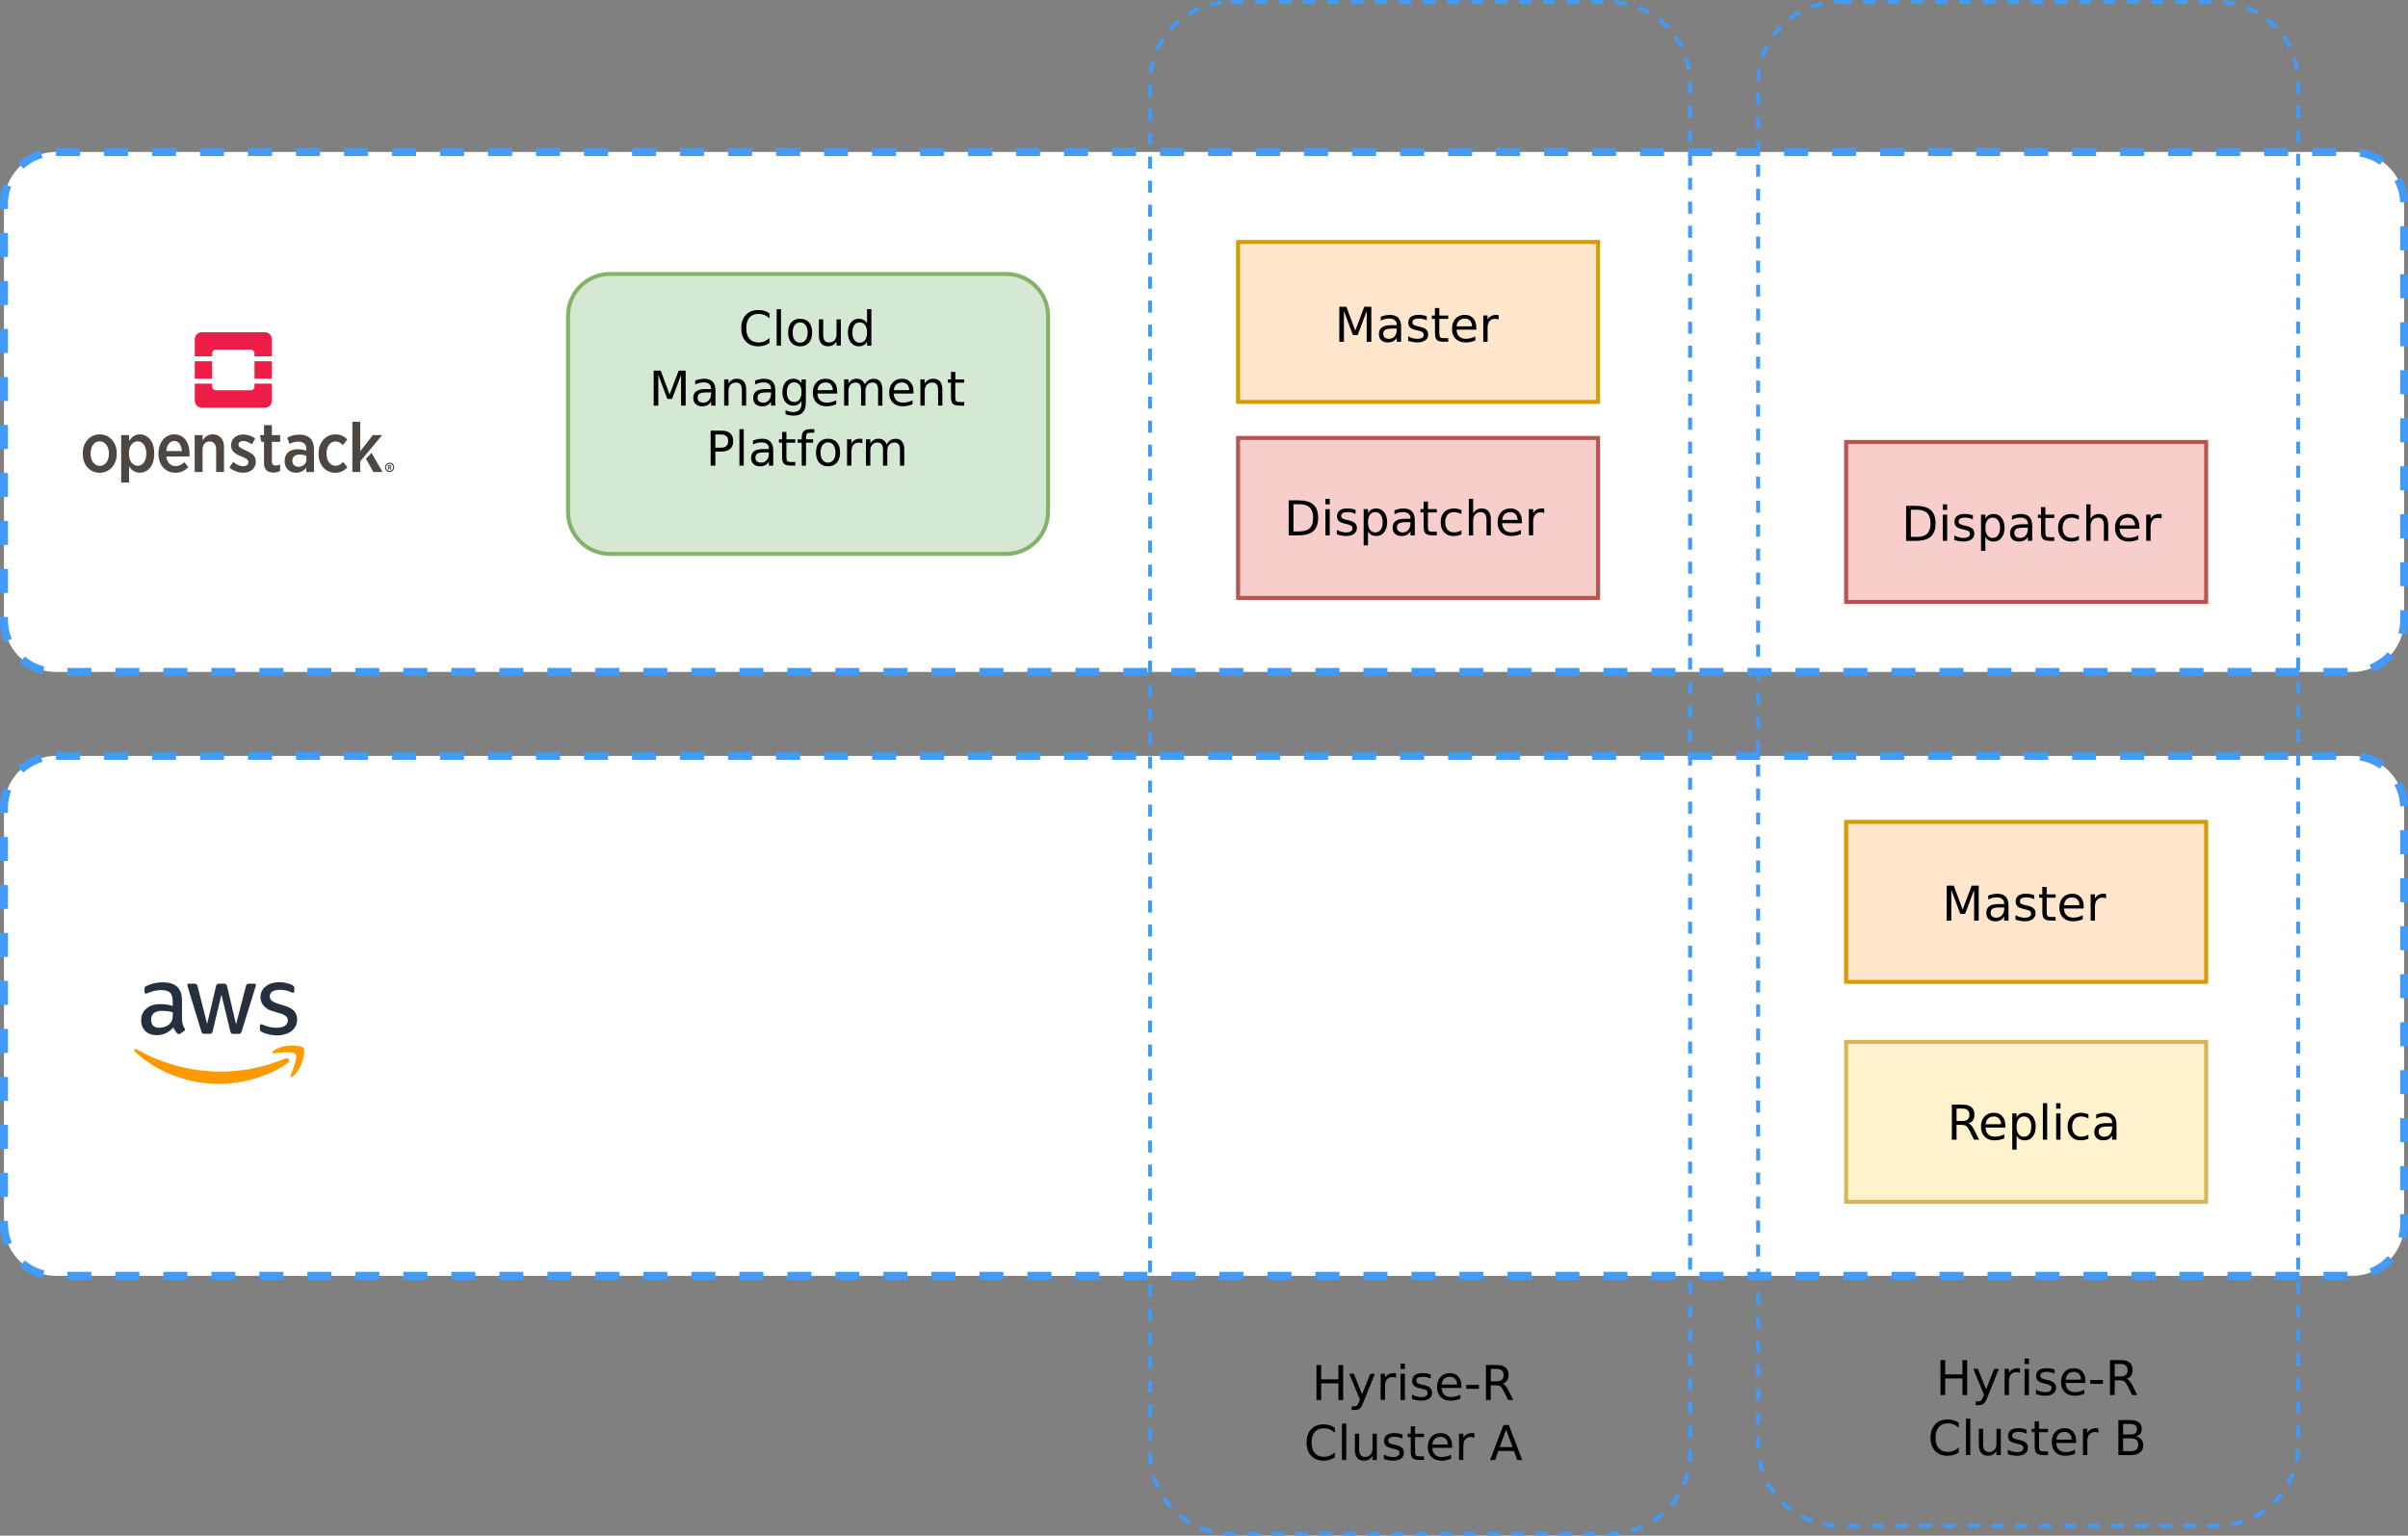<svg xmlns="http://www.w3.org/2000/svg" width="540.56" height="344.81">
  <rect width="100%" height="100%" fill="#808080" stroke="none"/>
  <defs>
    <clipPath id="a">
      <path d="M0 0h602v385H0z" clip-rule="evenodd"/>
    </clipPath>
    <clipPath id="b">
      <path d="M0 0h602v384H0z" clip-rule="evenodd"/>
    </clipPath>
    <clipPath id="c">
      <path d="M0 0h602v385H0z" clip-rule="evenodd"/>
    </clipPath>
    <clipPath id="d">
      <path d="M0 0h602v384H0z" clip-rule="evenodd"/>
    </clipPath>
    <clipPath id="e">
      <path d="M0 0h602v385H0z" clip-rule="evenodd"/>
    </clipPath>
    <clipPath id="f">
      <path d="M0 0h602v384H0z" clip-rule="evenodd"/>
    </clipPath>
    <clipPath id="g">
      <path d="M0 612h792V0H0z"/>
    </clipPath>
    <clipPath id="h">
      <path d="M331.02 424.87h116.24V311.11H331.02z"/>
    </clipPath>
  </defs>
  <g clip-path="url(#a)" transform="scale(.898)">
    <g clip-path="url(#b)">
      <path fill="#fff" d="M14 189h574a13 13 0 0 1 13 13v104a13 13 0 0 1-13 13H14a13 13 0 0 1-13-13V202a13 13 0 0 1 13-13z"/>
      <path fill="none" stroke="#429bf9" stroke-dasharray="6 6" stroke-miterlimit="10" stroke-width="2" d="M14 189h574a13 13 0 0 1 13 13v104a13 13 0 0 1-13 13H14a13 13 0 0 1-13-13V202a13 13 0 0 1 13-13z"/>
      <path fill="#fff" d="M14 38h574a13 13 0 0 1 13 13v104a13 13 0 0 1-13 13H14a13 13 0 0 1-13-13V51a13 13 0 0 1 13-13z"/>
      <path fill="none" stroke="#429bf9" stroke-dasharray="6 6" stroke-miterlimit="10" stroke-width="2" d="M14 38h574a13 13 0 0 1 13 13v104a13 13 0 0 1-13 13H14a13 13 0 0 1-13-13V51a13 13 0 0 1 13-13z"/>
      <path fill="#fff2cc" d="M461.5 260.5h90v40h-90z"/>
      <path fill="none" stroke="#d6b656" stroke-miterlimit="10" d="M461.5 260.5h90v40h-90z"/>
      <path fill="#d5e8d4" d="M152.5 68.5h99c5.8 0 10.5 4.7 10.5 10.5v49c0 5.8-4.7 10.5-10.5 10.5h-99c-5.8 0-10.5-4.7-10.5-10.5V79c0-5.8 4.7-10.5 10.5-10.5z"/>
      <path fill="none" stroke="#82b366" stroke-miterlimit="10" d="M152.5 68.5h99c5.8 0 10.5 4.7 10.5 10.5v49c0 5.8-4.7 10.5-10.5 10.5h-99c-5.8 0-10.5-4.7-10.5-10.5V79c0-5.8 4.7-10.5 10.5-10.5z"/>
      <path fill="#f8cecc" d="M461.5 110.5h90v40h-90z"/>
      <path fill="none" stroke="#b85450" stroke-miterlimit="10" d="M461.5 110.5h90v40h-90z"/>
      <path fill="none" stroke="#429bf9" stroke-dasharray="3 3" stroke-miterlimit="10" d="M307.75.5h94.5a20.25 20.25 0 0 1 20.25 20.25v342.5a20.25 20.25 0 0 1-20.25 20.25h-94.5a20.25 20.25 0 0 1-20.25-20.25V20.75A20.25 20.25 0 0 1 307.75.5z"/>
      <path fill="#ffe6cc" d="M309.5 60.5h90v40h-90z"/>
      <path fill="none" stroke="#d79b00" stroke-miterlimit="10" d="M309.5 60.5h90v40h-90z"/>
      <path fill="#f8cecc" d="M309.5 109.5h90v40h-90z"/>
      <path fill="none" stroke="#b85450" stroke-miterlimit="10" d="M309.5 109.5h90v40h-90z"/>
    </g>
  </g>
  <g clip-path="url(#c)" transform="scale(.898)">
    <g clip-path="url(#d)">
      <path fill="#ffe6cc" d="M461.5 205.5h90v40h-90z"/>
      <path fill="none" stroke="#d79b00" stroke-miterlimit="10" d="M461.5 205.5h90v40h-90z"/>
    </g>
  </g>
  <g clip-path="url(#e)" transform="scale(.898)">
    <g clip-path="url(#f)">
      <path fill="none" stroke="#429bf9" stroke-dasharray="3 3" stroke-miterlimit="10" d="M459.75.5h94.5a20.25 20.25 0 0 1 20.25 20.25v340.5a20.25 20.25 0 0 1-20.25 20.25h-94.5a20.25 20.25 0 0 1-20.25-20.25V20.75A20.25 20.25 0 0 1 459.75.5z"/>
    </g>
  </g>
  <path fill="#252f3e" d="M40.88 228.83a3.8 3.8 0 0 0 .54 2.04c.07.1.09.2.09.3 0 .12-.08.25-.24.37l-.8.54a.6.6 0 0 1-.33.11c-.13 0-.25-.06-.38-.18a3.68 3.68 0 0 1-.46-.6 9.82 9.82 0 0 1-.4-.74 4.69 4.69 0 0 1-3.72 1.75c-1.07 0-1.92-.3-2.54-.91a3.26 3.26 0 0 1-.94-2.44c0-1.08.38-1.95 1.15-2.61.78-.66 1.8-1 3.11-1a10.6 10.6 0 0 1 2.81.39v-.93c0-.96-.2-1.64-.6-2.03-.4-.4-1.09-.58-2.07-.58-.44 0-.9.05-1.37.16a10.11 10.11 0 0 0-1.81.6.78.78 0 0 1-.2.03c-.18 0-.27-.12-.27-.39v-.62c0-.2.02-.36.09-.44a.95.95 0 0 1 .35-.27 7.3 7.3 0 0 1 1.6-.57 7.7 7.7 0 0 1 1.98-.24c1.51 0 2.62.34 3.33 1.02.7.69 1.05 1.73 1.05 3.13v4.1zm-5.16 1.93c.42 0 .85-.08 1.31-.23.46-.15.86-.43 1.2-.81.2-.24.36-.51.44-.82.07-.3.12-.67.12-1.1v-.53a10.6 10.6 0 0 0-2.36-.3c-.85 0-1.47.17-1.89.51-.42.35-.62.83-.62 1.46 0 .6.15 1.04.47 1.35.3.32.75.47 1.33.47zm10.2 1.37c-.23 0-.39-.04-.49-.13-.1-.07-.19-.25-.26-.5l-2.99-9.8a2.22 2.22 0 0 1-.11-.51c0-.2.1-.32.3-.32h1.25c.24 0 .4.04.5.13.1.07.17.25.25.5l2.13 8.4 1.98-8.4c.06-.26.14-.43.24-.5.1-.08.28-.13.5-.13h1.02c.24 0 .4.04.51.13.1.07.19.25.24.5l2 8.5 2.2-8.5c.08-.26.17-.43.26-.5.1-.08.26-.13.5-.13h1.17c.2 0 .32.1.32.32l-.03.2a1.8 1.8 0 0 1-.09.32l-3.05 9.8c-.08.26-.17.43-.27.5a.81.81 0 0 1-.48.13h-1.1c-.24 0-.4-.04-.5-.13-.1-.08-.2-.25-.24-.5l-1.97-8.19-1.96 8.17c-.06.26-.13.42-.24.51-.1.09-.28.13-.5.13zm16.3.34a8.4 8.4 0 0 1-3.41-.74.95.95 0 0 1-.4-.35.9.9 0 0 1-.07-.36v-.64c0-.27.1-.4.3-.4.07 0 .14.02.22.04l.32.13a6.9 6.9 0 0 0 2.9.6c.8 0 1.42-.14 1.86-.42.43-.28.66-.69.66-1.2 0-.36-.12-.66-.35-.9a3.18 3.18 0 0 0-1.28-.66l-1.84-.57a3.87 3.87 0 0 1-2.03-1.3 3.02 3.02 0 0 1 .62-4.28c.38-.3.81-.51 1.32-.66a6.37 6.37 0 0 1 3.27-.03c.26.06.5.13.73.2.23.08.4.16.53.23.18.1.3.2.38.32.08.1.12.24.12.42v.6c0 .26-.1.4-.3.4-.1 0-.26-.05-.48-.15a5.8 5.8 0 0 0-2.43-.5c-.73 0-1.3.12-1.69.36-.4.24-.6.6-.6 1.13 0 .35.13.66.38.9.26.24.73.48 1.4.7l1.8.57c.92.3 1.58.7 1.97 1.22.4.52.58 1.11.58 1.77 0 .55-.11 1.05-.33 1.48a3.41 3.41 0 0 1-.92 1.11c-.4.32-.87.55-1.41.71-.57.18-1.17.27-1.82.27z"/>
  <g fill="#f90" fill-rule="evenodd" clip-rule="evenodd">
    <path d="M64.62 238.64c-4.17 3.08-10.24 4.72-15.46 4.72-7.3 0-13.9-2.7-18.87-7.2-.4-.35-.04-.83.43-.55a38.06 38.06 0 0 0 18.89 5c4.63 0 9.72-.96 14.4-2.94.7-.31 1.3.46.61.97z" class="st1"/>
    <path d="M66.36 236.66c-.53-.69-3.53-.33-4.89-.17-.4.06-.47-.3-.1-.57 2.39-1.67 6.31-1.19 6.77-.63.45.57-.13 4.5-2.36 6.37-.35.3-.68.14-.52-.24.5-1.26 1.63-4.09 1.1-4.76z" class="st1"/>
  </g>
  <g font-family="sans-serif" font-size="16" letter-spacing="0" text-anchor="middle" word-spacing="0">
    <path d="M172.74 70.36v1.11q-.54-.5-1.14-.74-.61-.25-1.3-.25-1.34 0-2.06.82t-.71 2.39q0 1.55.71 2.38.72.82 2.06.82.69 0 1.3-.25.6-.25 1.14-.75V77q-.56.38-1.18.57-.62.19-1.32.19-1.78 0-2.8-1.09-1.04-1.1-1.04-2.98 0-1.9 1.03-2.98 1.03-1.1 2.81-1.1.71 0 1.33.19.63.18 1.17.56zm1.61-.94h.97v8.19h-.97zm5.27 2.97q-.78 0-1.23.61-.45.6-.45 1.67 0 1.05.45 1.67.45.6 1.23.6t1.23-.61q.45-.6.45-1.66t-.45-1.66q-.45-.62-1.23-.62zm0-.82q1.26 0 1.98.82t.72 2.28q0 1.44-.72 2.27-.72.82-1.98.82t-1.98-.82q-.72-.83-.72-2.27 0-1.46.72-2.28.72-.82 1.98-.82zm4.21 3.71V71.7h.97v3.53q0 .84.32 1.26.33.41.98.41.78 0 1.24-.5.45-.5.45-1.35v-3.34h.97v5.89h-.97v-.91q-.35.54-.82.8-.46.26-1.08.26-1 0-1.54-.63-.52-.63-.52-1.85zm2.43-3.7zm8.38 1.02v-3.18h.97v8.19h-.97v-.89q-.3.52-.77.79-.47.25-1.11.25-1.07 0-1.75-.85-.66-.86-.66-2.24t.67-2.25q.67-.85 1.74-.85.65 0 1.11.26.48.25.77.77zm-3.3 2.07q0 1.06.44 1.68.44.6 1.21.6t1.21-.6q.44-.61.44-1.7 0-1.06-.44-1.66-.44-.6-1.2-.6-.78 0-1.22.6-.43.6-.43 1.68zm-44.6 8.55h1.58l2 5.35 2.03-5.35h1.57v7.86h-1.03v-6.9l-2.02 5.38h-1.07l-2.02-5.38v6.9h-1.04zm11.94 4.89q-1.17 0-1.63.27-.45.27-.45.92 0 .51.33.82.34.3.93.3.81 0 1.3-.57.48-.58.48-1.52v-.22zm1.93-.4v3.37h-.97v-.9q-.33.54-.83.8-.49.25-1.2.25-.91 0-1.45-.5-.53-.52-.53-1.37 0-1 .67-1.5t1.98-.5h1.36v-.1q0-.67-.44-1.03-.44-.37-1.23-.37-.51 0-.99.12-.47.12-.92.36v-.9q.54-.2 1.04-.3.5-.1.97-.1 1.28 0 1.9.66.64.66.64 2.01zm6.89-.19v3.56h-.96v-3.53q0-.84-.33-1.25-.32-.41-.98-.41-.78 0-1.23.5-.46.5-.46 1.35v3.34h-.97v-5.9h.97v.92q.35-.54.82-.8t1.09-.26q1.01 0 1.53.63.53.63.53 1.85zm4.62.59q-1.17 0-1.61.27-.46.27-.46.92 0 .51.33.82.34.3.93.3.81 0 1.28-.57.5-.58.5-1.52v-.22zm1.93-.4v3.37h-.96v-.9q-.34.54-.83.8-.5.25-1.2.25-.91 0-1.45-.5-.53-.52-.53-1.37 0-1 .66-1.5t2-.5h1.35v-.1q0-.67-.44-1.03-.44-.37-1.24-.37-.5 0-.98.12t-.92.36v-.9q.54-.2 1.03-.3.5-.1.98-.1 1.28 0 1.9.66.63.66.63 2.01zm5.88.35q0-1.05-.43-1.63-.43-.58-1.22-.58-.78 0-1.2.58-.45.58-.45 1.63 0 1.04.44 1.62.43.58 1.2.58.8 0 1.23-.58.43-.58.43-1.62zm.97 2.28q0 1.5-.67 2.24-.67.74-2.04.74-.51 0-.96-.08-.46-.07-.88-.24v-.94q.42.24.84.34.41.12.84.12.95 0 1.43-.5.47-.5.47-1.5v-.48q-.3.52-.76.78-.48.26-1.12.26-1.09 0-1.75-.83-.66-.83-.66-2.19 0-1.37.66-2.2.66-.82 1.75-.82.64 0 1.12.26t.76.77v-.88h.97zm7.03-2.45v.47h-4.44q.06 1 .6 1.53.53.51 1.5.51.56 0 1.08-.13t1.04-.4v.9q-.52.23-1.07.34-.54.12-1.1.12-1.42 0-2.25-.83-.82-.81-.82-2.22 0-1.44.78-2.29.79-.85 2.11-.85 1.2 0 1.89.77.68.76.68 2.08zm-.96-.29q-.01-.8-.45-1.26-.43-.47-1.14-.47-.81 0-1.3.45t-.56 1.29zm7.14-1.29q.36-.65.88-.96.5-.3 1.18-.3.92 0 1.42.64.5.64.5 1.83v3.56h-.97v-3.53q0-.85-.3-1.26-.3-.4-.92-.4-.75 0-1.18.5-.44.5-.44 1.35v3.34h-.98v-3.53q0-.85-.3-1.26-.3-.4-.92-.4-.74 0-1.18.5-.44.5-.44 1.35v3.34h-.97v-5.9h.97v.92q.34-.54.8-.8t1.1-.26 1.08.33q.46.32.68.94zm10.96 1.58v.47h-4.45q.06 1 .6 1.53.53.51 1.5.51.56 0 1.08-.13.53-.13 1.04-.4v.9q-.52.23-1.07.34-.54.12-1.1.12-1.42 0-2.24-.83-.82-.81-.82-2.22 0-1.44.78-2.29.78-.85 2.1-.85 1.2 0 1.88.77.7.76.7 2.08zm-.97-.29q0-.8-.45-1.26-.43-.47-1.14-.47-.8 0-1.3.45-.49.45-.56 1.29zm7.45-.08v3.56h-.96v-3.53q0-.84-.33-1.25-.32-.41-.98-.41-.78 0-1.24.5-.45.5-.45 1.35v3.34h-.97v-5.9h.97v.92q.35-.54.82-.8t1.09-.26q1.01 0 1.54.63.51.63.51 1.85zm2.91-4.02v1.69h1.99v.74h-2v3.2q0 .72.2.93.2.2.81.2h.99v.81h-1q-1.11 0-1.55-.4-.42-.43-.42-1.54v-3.2h-.7v-.74h.7V83.5zm-53.87 14.06v2.96h1.34q.74 0 1.14-.39.4-.38.4-1.1 0-.7-.4-1.08-.4-.39-1.14-.39zm-1.06-.87h2.4q1.32 0 1.99.6.67.6.67 1.75 0 1.16-.67 1.75-.67.6-2 .6h-1.33v3.16h-1.06zm6.46-.33h.97v8.19h-.97zm5.66 5.22q-1.17 0-1.62.27-.45.27-.45.92 0 .51.33.81.34.3.93.3.8 0 1.29-.56.48-.58.48-1.52v-.22zm1.93-.4v3.37h-.97v-.9q-.33.54-.82.8-.5.25-1.21.25-.9 0-1.44-.5-.53-.52-.53-1.37 0-1 .66-1.5.67-.5 1.99-.5h1.35v-.1q0-.67-.43-1.03-.44-.37-1.24-.37-.5 0-.98.12t-.92.36v-.9q.53-.2 1.03-.3.5-.1.97-.1 1.28 0 1.91.66.63.66.63 2.01zm2.96-4.2v1.67h2v.75h-2v3.2q0 .72.2.93.2.2.8.2h1v.81h-1q-1.12 0-1.55-.41-.42-.42-.42-1.53v-3.2h-.71v-.75h.71v-1.67zm6.26-.62v.8h-.93q-.52 0-.72.2-.2.22-.2.77v.52h1.59v.75h-1.6v5.15h-.97V99.4h-.92v-.75h.92v-.4q0-.99.46-1.44.45-.45 1.45-.45zm3.09 2.97q-.78 0-1.23.61-.46.6-.46 1.66t.45 1.67q.45.61 1.24.61.77 0 1.22-.61.45-.6.45-1.67 0-1.05-.45-1.65-.45-.62-1.22-.62zm0-.82q1.26 0 1.98.82t.72 2.27q0 1.45-.72 2.27-.72.83-1.98.83-1.28 0-2-.83-.71-.82-.71-2.27 0-1.45.71-2.27.72-.82 2-.82zm7.71 1.05q-.16-.1-.35-.14-.2-.04-.43-.04-.82 0-1.26.53-.43.53-.43 1.53v3.1h-.98v-5.89h.98v.92q.3-.54.8-.8.48-.26 1.18-.26l.22.02q.12 0 .27.03zm5.43.22q.36-.65.87-.96.5-.3 1.19-.3.91 0 1.41.64.5.64.5 1.82v3.57h-.97v-3.53q0-.85-.3-1.26-.3-.4-.91-.4-.76 0-1.2.5-.43.5-.43 1.35v3.34h-.97v-3.53q0-.85-.3-1.26-.3-.4-.93-.4-.74 0-1.18.5-.43.5-.43 1.35v3.34h-.98v-5.9h.98v.92q.33-.54.8-.8.46-.26 1.09-.26.65 0 1.09.33.45.32.67.94z" aria-label="Cloud Management Platform" style="line-height:1.25;text-align:center"/>
    <path d="M290.36 113.22v6.1h1.28q1.63 0 2.38-.73.76-.74.76-2.33 0-1.57-.76-2.3-.75-.75-2.38-.75zm-1.07-.88h2.19q2.29 0 3.35.96 1.07.94 1.07 2.96 0 2.04-1.08 2.99-1.07.95-3.34.95h-2.19zm8.25 1.97h.97v5.9h-.97zm0-2.3h.97v1.23h-.97zm6.76 2.47v.91q-.42-.2-.86-.31-.45-.1-.92-.1-.72 0-1.08.22-.36.21-.36.66 0 .34.26.53t1.03.36l.34.07q1.03.23 1.46.63.43.4.43 1.12 0 .82-.65 1.3t-1.78.48q-.47 0-.99-.1-.51-.08-1.08-.26v-1q.54.27 1.06.42.52.13 1.03.13.68 0 1.05-.23t.37-.66q0-.4-.27-.6-.27-.22-1.16-.41l-.34-.08q-.9-.2-1.3-.58-.4-.4-.4-1.08 0-.83.59-1.28.6-.46 1.68-.46.53 0 1 .08t.88.24zm2.79 4.83v3.13h-.97v-8.13h.97v.89q.3-.53.76-.78.48-.26 1.12-.26 1.08 0 1.75.86.67.85.67 2.24t-.67 2.24q-.68.85-1.75.85-.64 0-1.12-.25-.45-.26-.76-.79zm3.3-2.05q0-1.07-.45-1.68-.44-.6-1.21-.6-.76 0-1.2.6-.44.6-.44 1.68 0 1.06.43 1.68.45.6 1.22.6.76 0 1.2-.6.44-.61.44-1.69zm5.28-.02q-1.18 0-1.63.27-.45.27-.45.9 0 .53.34.83.34.3.92.3.81 0 1.3-.56.48-.58.48-1.53v-.21zm1.93-.4v3.36h-.97v-.9q-.33.55-.82.8-.5.25-1.21.25-.9 0-1.45-.5-.53-.52-.53-1.36 0-1 .67-1.5t1.99-.51h1.35v-.1q0-.67-.44-1.03-.44-.37-1.23-.37-.5 0-.98.12t-.93.37v-.9q.54-.2 1.03-.3.5-.1.98-.1 1.28 0 1.9.66.64.66.64 2zm2.96-4.21v1.68h1.99v.75h-2v3.2q0 .72.2.93.2.2.81.2h.99v.8h-.99q-1.13 0-1.55-.4-.42-.43-.42-1.53v-3.2h-.72v-.75h.72v-1.68zm7.51 1.9v.9q-.4-.22-.83-.33-.4-.12-.82-.12-.95 0-1.47.6t-.52 1.68.52 1.68q.52.59 1.47.59.41 0 .82-.1.42-.12.83-.35v.9q-.4.18-.84.28-.43.1-.92.1-1.34 0-2.12-.84t-.78-2.26q0-1.44.79-2.27.8-.83 2.17-.83.45 0 .88.1.42.09.82.27zm6.6 2.11v3.56h-.97v-3.53q0-.83-.33-1.25-.33-.42-.98-.42-.78 0-1.23.5-.46.5-.46 1.37v3.33h-.97v-8.19h.97v3.2q.35-.52.82-.78.47-.27 1.08-.27 1.02 0 1.54.63.53.63.53 1.85zm6.98.37v.47h-4.45q.06 1 .6 1.53.54.52 1.5.52.56 0 1.08-.14.52-.13 1.04-.4v.91q-.52.22-1.07.34-.55.11-1.11.11-1.4 0-2.24-.82-.81-.82-.81-2.22 0-1.44.77-2.3.79-.85 2.11-.85 1.2 0 1.89.77.68.77.68 2.09zm-.97-.28q-.01-.8-.45-1.27-.43-.47-1.15-.47-.8 0-1.3.45-.48.46-.56 1.3zm5.97-1.52q-.17-.1-.36-.13-.19-.05-.42-.05-.82 0-1.26.54-.44.52-.44 1.53v3.1h-.97v-5.89h.97v.9q.3-.53.8-.78.48-.27 1.18-.27l.23.02q.12 0 .27.04zm82.3-.75v6.1h1.28q1.63 0 2.39-.73.75-.74.75-2.33 0-1.57-.75-2.3-.76-.75-2.39-.75zm-1.06-.88h2.18q2.3 0 3.36.96 1.07.94 1.07 2.96 0 2.04-1.08 2.99-1.08.95-3.35.95h-2.18zm8.25 1.97h.97v5.9h-.97zm0-2.3h.97v1.23h-.97zm6.75 2.47v.91q-.41-.2-.86-.31-.44-.1-.91-.1-.72 0-1.08.22-.36.21-.36.66 0 .33.25.53.26.19 1.04.36l.34.07q1.03.23 1.46.63.43.4.43 1.12 0 .82-.65 1.3t-1.78.48q-.47 0-1-.1-.5-.08-1.07-.26v-1q.54.27 1.06.42.52.13 1.03.13.68 0 1.05-.23t.37-.66q0-.4-.27-.61-.27-.2-1.17-.4l-.33-.08q-.9-.2-1.3-.58-.4-.4-.4-1.08 0-.83.59-1.28.59-.46 1.67-.46.54 0 1.01.08t.88.24zm2.79 4.83v3.13h-.97v-8.13h.97v.89q.31-.53.77-.78.47-.26 1.12-.26 1.08 0 1.74.86.68.85.68 2.24t-.68 2.24q-.67.85-1.75.85-.64 0-1.1-.25-.47-.26-.78-.79zm3.3-2.05q0-1.07-.44-1.68-.44-.6-1.21-.6-.76 0-1.2.6-.45.6-.45 1.68 0 1.06.44 1.68.45.6 1.21.6.77 0 1.2-.6.45-.61.45-1.69zm5.28-.02q-1.17 0-1.62.27-.45.27-.45.9 0 .53.34.83.33.3.92.3.8 0 1.3-.56.48-.58.48-1.53v-.21zm1.94-.4v3.36h-.97v-.9q-.33.54-.82.8-.5.25-1.22.25-.9 0-1.44-.5-.53-.52-.53-1.37 0-1 .67-1.5t1.98-.5h1.36v-.1q0-.67-.44-1.03-.44-.37-1.23-.37-.5 0-.99.12t-.92.37v-.9q.54-.2 1.03-.3.5-.1.98-.1 1.28 0 1.9.66.64.66.64 2zm2.95-4.21v1.68h2v.75h-2v3.2q0 .72.2.92.2.2.8.2h1v.82h-1q-1.12 0-1.54-.42-.43-.42-.43-1.52v-3.2h-.71v-.75h.71v-1.68zm7.52 1.9v.9q-.41-.22-.83-.33-.4-.12-.83-.12-.94 0-1.46.6t-.52 1.68.52 1.68q.52.59 1.46.59.42 0 .83-.1.42-.12.83-.35v.9q-.4.18-.84.28-.43.09-.93.09-1.33 0-2.11-.84-.78-.83-.78-2.25 0-1.44.79-2.27.8-.83 2.17-.83.45 0 .88.1.41.09.82.27zm6.59 2.11v3.56h-.97v-3.53q0-.83-.32-1.25-.33-.42-.98-.42-.79 0-1.24.5-.45.5-.45 1.37v3.33h-.97v-8.19h.97v3.2q.35-.52.82-.78.47-.27 1.08-.27 1.02 0 1.54.63t.52 1.85zm6.99.37v.47h-4.46q.07 1 .6 1.53.54.52 1.5.52.56 0 1.08-.14.53-.13 1.05-.4v.9q-.52.23-1.07.35-.55.11-1.11.11-1.41 0-2.24-.82-.82-.82-.82-2.22 0-1.45.78-2.3.79-.85 2.1-.85 1.2 0 1.9.77.68.77.68 2.09zm-.97-.28q-.02-.8-.45-1.27-.44-.47-1.15-.47-.8 0-1.3.45-.48.46-.56 1.3zm5.96-1.52q-.16-.1-.35-.13-.2-.05-.42-.05-.82 0-1.27.54-.43.52-.43 1.53v3.1h-.97v-5.9h.97v.92q.3-.54.79-.79.5-.27 1.2-.27l.21.02q.13 0 .27.03z" aria-label="Dispatcher" style="line-height:1.25;text-align:center"/>
    <path d="M300.66 68.88h1.58l2 5.35 2.02-5.35h1.58v7.86h-1.04v-6.9l-2.02 5.39h-1.07l-2.02-5.4v6.91h-1.04zm11.94 4.9q-1.18 0-1.63.27-.46.27-.46.9 0 .53.34.83.34.3.93.3.8 0 1.29-.56.49-.58.49-1.53v-.21zm1.93-.4v3.36h-.97v-.9q-.34.55-.83.8-.5.25-1.21.25-.9 0-1.44-.5-.54-.52-.54-1.37 0-1 .67-1.5t1.99-.5h1.36v-.1q0-.67-.45-1.03-.43-.37-1.23-.37-.5 0-.98.12-.47.13-.92.37v-.9q.53-.2 1.03-.3.5-.1.97-.1 1.28 0 1.92.66.63.66.63 2zm5.75-2.36v.91q-.4-.2-.85-.31-.44-.1-.91-.1-.73 0-1.09.22-.36.21-.36.66 0 .34.26.53t1.04.36l.33.07q1.03.23 1.46.63.44.4.44 1.12 0 .82-.66 1.3-.64.48-1.78.48-.47 0-.98-.1-.52-.08-1.08-.26v-1q.53.27 1.05.42.52.13 1.04.13.68 0 1.05-.23.36-.24.36-.66 0-.4-.27-.61-.26-.2-1.16-.4l-.33-.08q-.9-.2-1.3-.58-.4-.4-.4-1.08 0-.83.58-1.28.6-.46 1.68-.46.54 0 1.01.08t.88.24zm2.82-1.85v1.68h2v.75h-2v3.2q0 .72.2.93.2.2.8.2h1v.8h-1q-1.12 0-1.55-.4-.42-.43-.42-1.53v-3.2h-.71v-.75h.7v-1.68zm8.31 4.38v.47h-4.44q.06 1 .59 1.53.54.52 1.5.52.57 0 1.09-.14.52-.13 1.04-.4v.9q-.53.23-1.07.35-.55.11-1.11.11-1.42 0-2.24-.82-.82-.82-.82-2.22 0-1.44.78-2.3.78-.85 2.11-.85 1.2 0 1.89.77.68.77.68 2.09zm-.96-.28q-.01-.8-.45-1.27-.43-.47-1.15-.47-.8 0-1.3.45-.48.46-.56 1.3zm5.97-1.52q-.17-.1-.36-.13-.19-.05-.42-.05-.82 0-1.26.54-.44.52-.44 1.53v3.1h-.97v-5.9h.97v.92q.3-.54.8-.79.48-.27 1.18-.27l.23.02q.12 0 .27.04zm100.59 127.1h1.58l2 5.35 2.03-5.35h1.57v7.86h-1.03v-6.9l-2.02 5.38h-1.08l-2.02-5.38v6.9h-1.03zm11.94 4.9q-1.17 0-1.63.27-.45.27-.45.9 0 .52.33.83.35.3.93.3.81 0 1.29-.57.5-.57.5-1.52v-.21zm1.93-.4v3.36h-.97v-.9q-.34.54-.83.8-.49.25-1.21.25-.9 0-1.44-.5-.53-.52-.53-1.37 0-1 .66-1.5.68-.5 1.99-.5h1.36v-.1q0-.67-.44-1.03-.44-.37-1.24-.37-.5 0-.98.12-.47.12-.92.37v-.9q.53-.2 1.04-.3.5-.11.96-.11 1.28 0 1.92.67.63.66.63 2zm5.75-2.36v.91q-.4-.2-.85-.31-.44-.1-.91-.1-.72 0-1.09.22-.35.21-.35.66 0 .33.25.53.26.19 1.04.36l.34.07q1.02.23 1.45.63.44.4.44 1.12 0 .82-.65 1.3-.65.48-1.79.48-.47 0-.98-.1-.51-.08-1.08-.27v-1q.53.28 1.05.43.53.13 1.04.13.68 0 1.05-.24.36-.23.36-.66 0-.4-.27-.6-.25-.21-1.16-.4l-.33-.09q-.9-.19-1.3-.58-.4-.39-.4-1.07 0-.83.59-1.28.59-.46 1.67-.46.54 0 1.01.08t.88.24zm2.82-1.85v1.68h2v.74h-2v3.2q0 .72.2.93.2.2.8.2h1v.81h-1q-1.12 0-1.55-.4-.42-.43-.42-1.54v-3.2h-.71v-.74h.7v-1.68zm8.31 4.38v.47h-4.44q.06 1 .6 1.53.53.52 1.5.52.56 0 1.08-.14.52-.13 1.04-.4v.9q-.52.23-1.07.34-.54.12-1.11.12-1.41 0-2.24-.82-.82-.82-.82-2.23 0-1.44.78-2.29.79-.85 2.11-.85 1.2 0 1.89.77.68.76.68 2.08zm-.96-.28q-.01-.8-.45-1.27-.43-.47-1.14-.47-.81 0-1.3.45-.49.46-.56 1.3zm5.98-1.52q-.17-.1-.37-.13-.19-.05-.42-.05-.82 0-1.26.54-.44.52-.44 1.53v3.1h-.97v-5.9h.97v.92q.31-.54.8-.8.49-.26 1.19-.26l.22.02q.12 0 .27.03z" aria-label="Master" style="line-height:1.25;text-align:center"/>
    <path d="M441.88 252.2q.35.12.67.5.32.38.65 1.04l1.08 2.15h-1.14l-1-2.02q-.4-.79-.76-1.04-.37-.26-1-.26h-1.16v3.32h-1.06v-7.86h2.4q1.34 0 2.01.57.66.56.66 1.7 0 .73-.34 1.23t-1 .67zm-2.66-3.3v2.8h1.34q.77 0 1.15-.36.4-.36.4-1.05t-.4-1.03q-.38-.35-1.15-.35zm10.95 3.8v.47h-4.45q.06 1 .6 1.53.53.52 1.5.52.56 0 1.08-.14.53-.13 1.04-.4v.9q-.52.23-1.07.34-.54.12-1.1.12-1.42 0-2.24-.82-.83-.82-.83-2.23 0-1.44.79-2.29.78-.85 2.1-.85 1.2 0 1.88.77.7.76.7 2.08zm-.97-.28q-.01-.8-.45-1.27-.43-.47-1.14-.47-.81 0-1.3.45-.49.46-.56 1.3zm3.5 2.58v3.13h-.98V250h.97v.89q.3-.53.77-.78.47-.26 1.12-.26 1.08 0 1.74.85.67.86.67 2.25t-.67 2.24q-.67.85-1.74.85-.65 0-1.12-.25-.46-.26-.77-.79zm3.3-2.05q0-1.07-.46-1.68-.43-.6-1.2-.6t-1.21.6q-.44.6-.44 1.68 0 1.06.44 1.67.44.61 1.21.61t1.2-.6q.45-.61.45-1.69zm2.6-5.25h.96v8.19h-.96zm2.98 2.3h.97v5.89h-.97zm0-2.3h.97v1.23h-.97zm7.24 2.52v.9q-.42-.22-.83-.33-.4-.12-.83-.12-.94 0-1.46.6-.53.6-.53 1.68t.53 1.67q.52.6 1.46.6.42 0 .83-.11.41-.12.83-.34v.9q-.4.18-.85.27-.43.1-.92.1-1.33 0-2.11-.84-.79-.83-.79-2.25 0-1.44.8-2.27.79-.83 2.16-.83.45 0 .88.1t.83.27zm4.37 2.71q-1.18 0-1.63.27-.45.27-.45.9 0 .52.33.83.35.3.93.3.8 0 1.29-.57t.49-1.52v-.21zm1.93-.4v3.36h-.97v-.9q-.34.54-.83.8-.5.25-1.21.25-.9 0-1.44-.5-.53-.52-.53-1.37 0-1 .67-1.5.66-.5 1.98-.5h1.36v-.1q0-.67-.45-1.03-.43-.37-1.22-.37-.5 0-1 .12-.46.12-.9.37v-.9q.53-.2 1.02-.3.5-.11.97-.11 1.28 0 1.92.67.63.66.63 2z" aria-label="Replica" style="line-height:1.25;text-align:center"/>
    <path d="M295.53 306.49h1.06v3.22h3.87v-3.22h1.06v7.86h-1.06v-3.75h-3.87v3.75h-1.06zm10.51 8.39q-.4 1.06-.8 1.39-.38.31-1.04.31h-.77v-.8h.57q.4 0 .62-.2.22-.18.49-.89l.17-.44-2.38-5.8h1.02l1.85 4.61 1.84-4.6h1.03zm7.34-5.52q-.16-.1-.35-.14-.2-.05-.43-.05-.81 0-1.26.54-.43.53-.43 1.53v3.1h-.97v-5.89h.97v.91q.3-.54.79-.79.5-.26 1.2-.26l.2.02q.13 0 .28.03zm1.02-.91h.98v5.9h-.97zm0-2.3h.98v1.23h-.97zm6.76 2.47v.92q-.4-.21-.86-.32-.44-.1-.9-.1-.74 0-1.1.22-.36.22-.36.66 0 .34.27.53.25.2 1.03.37l.33.07q1.03.22 1.46.63.44.4.44 1.12 0 .82-.65 1.3-.65.47-1.79.47-.47 0-.99-.09-.5-.09-1.07-.27v-1q.54.27 1.05.42.53.14 1.03.14.7 0 1.06-.24.37-.24.37-.66 0-.4-.27-.6-.27-.21-1.16-.41l-.34-.08q-.9-.19-1.3-.58-.4-.39-.4-1.08 0-.83.59-1.28.59-.45 1.67-.45.54 0 1.01.08t.88.23zm6.9 2.53v.48h-4.45q.06 1 .6 1.52t1.5.52q.56 0 1.08-.13.53-.14 1.04-.4v.9q-.52.23-1.06.34-.55.11-1.12.11-1.41 0-2.23-.82-.82-.82-.82-2.22 0-1.44.78-2.29.78-.85 2.1-.85 1.2 0 1.88.76.7.77.7 2.1zm-.97-.28q0-.8-.45-1.27-.43-.47-1.14-.47-.8 0-1.3.45-.49.46-.56 1.3zm2.07.09h2.83v.86h-2.83zm8.14-.3q.35.12.67.5.33.37.66 1.04l1.07 2.15h-1.14l-1-2.02q-.4-.8-.76-1.05t-1-.25h-1.15v3.32h-1.07v-7.86h2.4q1.35 0 2.01.56.66.56.66 1.7 0 .74-.34 1.23-.34.5-1 .68zm-2.65-3.3v2.79h1.34q.76 0 1.15-.35.4-.36.4-1.05t-.4-1.04q-.39-.35-1.15-.35zm-35.01 13.2v1.12q-.53-.5-1.14-.74-.6-.25-1.29-.25-1.34 0-2.06.82t-.72 2.39q0 1.55.72 2.37.72.83 2.06.83.68 0 1.29-.25.6-.25 1.14-.75v1.11q-.55.38-1.18.57-.62.18-1.31.18-1.79 0-2.81-1.09t-1.03-2.97q0-1.9 1.03-2.99 1.02-1.1 2.8-1.1.71 0 1.33.2.63.18 1.17.55zm1.61-.93h.97v8.19h-.97zm2.9 5.86v-3.57h.96v3.53q0 .84.33 1.25.33.42.98.42.78 0 1.23-.5.46-.5.46-1.36v-3.34h.97v5.9h-.97v-.91q-.35.54-.82.8-.46.25-1.08.25-1 0-1.54-.63-.53-.63-.53-1.84zm2.43-3.7zm8.27.31v.9q-.42-.2-.86-.3-.44-.11-.92-.11-.72 0-1.07.22-.37.22-.37.66 0 .34.26.53.26.2 1.04.37l.33.06q1.03.23 1.46.64.43.4.43 1.12 0 .82-.64 1.3-.65.47-1.79.47-.47 0-.99-.09-.5-.09-1.07-.27v-1q.53.27 1.05.42.52.14 1.03.14.68 0 1.05-.24t.37-.66q0-.4-.26-.6-.27-.21-1.17-.41l-.34-.08q-.9-.19-1.3-.58-.4-.4-.4-1.08 0-.83.6-1.28.59-.46 1.67-.46.54 0 1.01.09t.88.23zm2.81-1.85v1.67h2v.75h-2v3.2q0 .72.2.93.2.2.8.2h1v.8h-1q-1.12 0-1.55-.4-.42-.43-.42-1.53v-3.2h-.71v-.75h.71v-1.67zm8.31 4.37v.47h-4.44q.06 1 .6 1.53.53.52 1.5.52.56 0 1.07-.13.53-.14 1.05-.4v.9q-.52.22-1.07.34-.54.11-1.1.11-1.42 0-2.24-.82-.82-.82-.82-2.22 0-1.44.77-2.29.79-.86 2.11-.86 1.19 0 1.88.78.7.76.7 2.07zm-.96-.28q-.02-.8-.45-1.27t-1.15-.47q-.8 0-1.3.45-.48.46-.56 1.3zm5.97-1.51q-.17-.1-.36-.14-.2-.05-.42-.05-.82 0-1.27.54-.43.53-.43 1.53v3.1h-.97v-5.89h.97v.91q.3-.54.8-.79.48-.27 1.18-.27l.23.02.26.04zm7.12-1.83l-1.44 3.91h2.9zm-.6-1.04h1.21l3 7.86h-1.11l-.72-2.02h-3.54l-.72 2.02h-1.12z" aria-label="Hyrise-R Cluster A" style="line-height:1.25;text-align:center"/>
    <path d="M435.6 305.38h1.07v3.22h3.87v-3.22h1.06v7.86h-1.06v-3.74h-3.87v3.74h-1.06zm10.52 8.4q-.4 1.06-.8 1.38-.38.32-1.04.32h-.77v-.81h.56q.4 0 .63-.19.22-.19.49-.9l.17-.44-2.38-5.8H444l1.85 4.62 1.83-4.61h1.03zm7.34-5.53q-.16-.1-.35-.13-.2-.05-.43-.05-.81 0-1.26.54-.44.52-.44 1.53v3.1h-.97v-5.9h.97v.92q.3-.54.8-.79.49-.27 1.2-.27l.2.02q.13 0 .28.03zm1.03-.9h.97v5.9h-.97zm0-2.3h.97v1.23h-.97zm6.74 2.47v.91q-.4-.2-.85-.31-.44-.1-.91-.1-.73 0-1.08.22-.37.21-.37.66 0 .33.26.53.26.19 1.04.36l.33.07q1.03.23 1.46.63.44.4.44 1.12 0 .82-.65 1.3-.65.48-1.79.48-.47 0-.99-.1-.5-.08-1.07-.26v-1q.53.27 1.05.42.53.13 1.03.13.69 0 1.06-.23.36-.24.36-.66 0-.4-.27-.61-.26-.2-1.15-.4l-.34-.09q-.9-.18-1.3-.57-.4-.4-.4-1.08 0-.83.59-1.28.58-.46 1.67-.46.54 0 1 .08t.88.24zm6.91 2.53v.47h-4.45q.06 1 .6 1.53.53.52 1.5.52.56 0 1.08-.14.53-.13 1.04-.4v.9q-.52.23-1.07.35-.54.11-1.1.11-1.42 0-2.24-.82-.82-.82-.82-2.22 0-1.45.78-2.3.78-.85 2.1-.85 1.2 0 1.88.77.7.77.7 2.09zm-.97-.28q0-.8-.45-1.27-.43-.47-1.14-.47-.81 0-1.3.45-.49.46-.56 1.3zm2.07.08h2.83v.87h-2.83zm8.14-.29q.35.11.67.49.32.38.65 1.04l1.08 2.15h-1.14l-1-2.02q-.4-.79-.76-1.04-.36-.26-1-.26h-1.16v3.32h-1.06v-7.86h2.4q1.35 0 2.01.57.66.56.66 1.7 0 .74-.34 1.23t-1 .67zm-2.66-3.3v2.79h1.34q.77 0 1.16-.35.4-.37.4-1.05t-.4-1.04q-.39-.35-1.16-.35zm-35 13.2v1.12q-.54-.5-1.15-.74-.6-.25-1.3-.25-1.34 0-2.05.82-.72.82-.72 2.38 0 1.55.72 2.38.71.82 2.06.82.69 0 1.29-.25.6-.25 1.14-.75v1.12q-.55.37-1.18.56-.62.19-1.31.19-1.79 0-2.82-1.1-1.02-1.08-1.02-2.97 0-1.9 1.02-2.98 1.03-1.1 2.82-1.1.7 0 1.32.19.62.19 1.18.56zm1.61-.94h.97v8.2h-.97zm2.89 5.86v-3.57h.96v3.54q0 .83.33 1.25.32.42.98.42.78 0 1.23-.5.46-.5.46-1.36v-3.34h.97v5.9h-.97v-.92q-.35.54-.82.8-.46.26-1.08.26-1.01 0-1.55-.63-.51-.63-.51-1.85zm2.43-3.7zm8.26.31v.91q-.41-.2-.86-.31-.43-.1-.91-.1-.72 0-1.08.22-.36.21-.36.66 0 .33.26.53.26.19 1.04.36l.33.07q1.03.23 1.46.63.44.4.44 1.12 0 .82-.66 1.3-.64.48-1.78.48-.47 0-1-.1-.5-.08-1.07-.26v-1q.54.27 1.06.42.52.13 1.03.13.69 0 1.05-.23.37-.24.37-.66 0-.4-.27-.61-.26-.2-1.16-.4l-.33-.09q-.9-.18-1.3-.57-.4-.4-.4-1.08 0-.83.58-1.28.59-.46 1.67-.46.54 0 1.01.08t.88.24zm2.82-1.85v1.68h2v.75h-2v3.2q0 .72.2.92.2.2.8.2h1v.81h-1q-1.12 0-1.55-.4-.42-.43-.42-1.54v-3.2h-.71v-.74h.7v-1.68zm8.32 4.38v.47h-4.46q.07 1 .6 1.53.55.52 1.5.52.56 0 1.09-.14.52-.13 1.03-.4v.9q-.51.23-1.06.34-.55.12-1.11.12-1.42 0-2.24-.82-.82-.82-.82-2.22 0-1.45.78-2.3.78-.85 2.11-.85 1.2 0 1.88.77.7.77.7 2.08zm-.98-.28q0-.8-.44-1.27-.43-.47-1.15-.47-.8 0-1.3.45-.48.46-.56 1.3zm5.98-1.52q-.16-.1-.36-.13-.19-.05-.42-.05-.82 0-1.26.54-.44.52-.44 1.53v3.1h-.97v-5.9h.97v.92q.3-.54.8-.79.48-.27 1.19-.27l.21.02q.12 0 .27.03zm5.56 1.24v2.88h1.7q.86 0 1.27-.36.42-.36.42-1.09 0-.74-.42-1.08-.4-.36-1.27-.36zm0-3.23v2.36h1.57q.78 0 1.16-.29.38-.29.38-.89 0-.6-.38-.89-.38-.3-1.16-.3zm-1.06-.88h2.71q1.21 0 1.87.5.66.51.66 1.44 0 .72-.33 1.15-.34.43-1 .54.79.16 1.22.7.44.53.44 1.33 0 1.05-.72 1.62-.71.58-2.03.58h-2.82z" aria-label="Hyrise-R Cluster B" style="line-height:1.25;text-align:center"/>
  </g>
  <g clip-path="url(#g)" transform="matrix(.149 0 0 -.149 -5.6 137.9)">
    <path fill="#4e4640" d="M624.62 215.96a5.26 5.26 0 1 0 .01 10.52 5.26 5.26 0 0 0-.01-10.52m6.96 5.25a6.97 6.97 0 1 1-13.94-.01 6.97 6.97 0 0 1 13.94.01"/>
    <path fill="#4e4640" d="M625.8 222.43c0-.61-.39-1.02-1.11-1.02h-1.04v2.05h1c.74 0 1.15-.33 1.15-1.02zm1.42.04v.04c0 .67-.2 1.2-.57 1.58-.43.43-1.06.65-1.85.65h-2.57v-6.82h1.42v2.24h.88l1.27-2.24h1.62l-1.46 2.53c.75.33 1.26.99 1.26 2.02m-453.11 19.27v.63c0 10.39 5.35 18.05 13.64 18.05 8.08 0 13.85-7.77 13.85-18.16v-.62c0-10.38-5.35-18.15-13.64-18.15-8.08-.01-13.85 7.86-13.85 18.25m39.35-.2v.94c0 16.47-10.8 28.43-25.5 28.43-14.8 0-25.7-12.17-25.7-28.54v-.94c0-16.48 10.8-28.34 25.5-28.34 14.79 0 25.7 12.07 25.7 28.44m18.35 0v1.05c0 10.91 6.09 17.84 13.22 17.84 7.14 0 12.9-6.82 12.9-17.95v-.94c0-11.12-5.66-17.84-12.9-17.84-7.12 0-13.22 6.94-13.22 17.84m38.09-.21v1.47c0 18.78-10.5 28.12-21.62 28.12-7.97 0-12.8-4.62-16.26-9.97v8.92h-11.86V198.4h11.86v24.24c3.36-4.93 8.19-9.44 16.26-9.44 11.23 0 21.63 9.43 21.63 28.12m30.18 19.62c6.92 0 10.91-6.4 11.54-15.21h-23.5c.84 9.44 5.46 15.21 11.96 15.21m21.2-39.24l-6.2 7.34c-3.67-3.56-7.55-5.87-12.8-5.87-7.24 0-13 5.03-14.06 14.37h34.84c.1 1.68.1 3.36.1 4.1 0 16.67-7.97 29.26-23.08 29.26-13.64 0-23.71-11.96-23.71-28.65v-.83c0-17.42 11.12-28.34 25.39-28.34 8.29 0 14.48 3.26 19.52 8.6m36.7 49.23c-7.55 0-12.07-4.3-15.21-9.23v8.18h-11.86v-55.61h11.86v33.68c0 7.66 4.3 12.28 10.49 12.28 6.3 0 9.97-4.3 9.97-12.07v-33.9h11.85v37.26c0 11.85-6.4 19.41-17.1 19.41m64.9-40.82v.1c0 8.71-6.5 12.7-15.11 16.58-6.5 2.94-10.91 4.83-10.91 8.5v.21c0 3.05 2.62 5.46 7.03 5.46 4.4 0 9.02-2.1 13.22-4.93l5.04 8.7a31.76 31.76 0 0 1-18.05 5.99c-10.39 0-18.36-6.3-18.36-16.27v-.2c0-9.14 6.92-12.91 15.21-16.48 6.61-2.83 10.91-4.62 10.91-8.6v-.1c0-3.47-2.83-6.1-7.76-6.1s-10.29 2.42-15.32 6.5l-5.56-8.49a32.82 32.82 0 0 1 20.67-7.76c10.69-.01 18.99 5.98 18.99 16.89m36.71-14.27v9.76c-2-1.06-4.1-1.57-6.4-1.57-3.78 0-5.98 1.78-5.98 6.08v29.59h12.48v10.18h-12.5v15h-11.85v-15h-6.09l1.95-10.18h4.14v-32c0-10.81 6.2-14.27 14.38-14.27 3.98 0 7.13.94 9.86 2.41m39.57 17.1c0-6.3-5.25-10.91-12.07-10.8-5.14.1-9.02 3.25-9.02 8.8v.22c0 5.87 3.99 9.34 10.8 9.34 4 0 7.56-.84 10.29-2zm5.88 31.9c-3.57 3.67-9.13 5.67-16.37 5.67-7.45 0-13.01-1.79-18.37-4.41l3.36-9.45c3.68 1.68 8.08 3.36 13.43 3.36 7.57 0 11.97-3.87 11.97-11.33v-2.3a37.8 37.8 0 0 1-12.8 2.2c-11.76 0-19.73-5.88-19.73-17.84v-.53c0-10.8 7.76-17 17-17 7.24 0 12.17 3.15 15.42 7.87v-6.82h11.65v34.52c0 6.93-1.9 12.39-5.56 16.06M561 221.48l-6.4 7.87c-3.25-3.25-6.5-5.67-11.33-5.67-8.08 0-13.75 7.24-13.75 18.05v.53c0 10.49 5.67 17.94 13.43 17.94 5.04 0 8.3-2.52 11.23-5.56l6.61 8.7c-4.62 4.62-9.86 7.56-17.84 7.56-14.58 0-25.39-11.96-25.39-28.54v-1.05c0-16.58 10.5-28.22 24.97-28.22 8.5-.01 14.07 3.46 18.47 8.39m36.29 21.63l-8.32-8.95 11.16-19.91h13.76z"/>
    <path fill="#4e4640" d="M599.29 269.86l-19-24.45v44.6h-11.85v-75.76h11.86v16.05l33.05 39.56z"/>
    <g clip-path="url(#h)" opacity=".98">
      <path fill="#ed1844" d="M436.46 424.87h-94.64c-5.94 0-10.8-4.86-10.8-10.8v-25.45h26.25v4.16a5.84 5.84 0 0 0 5.84 5.84h52.06a5.84 5.84 0 0 0 5.84-5.84v-4.16h26.25v25.45c0 5.94-4.86 10.8-10.8 10.8m-15.45-81.67a5.84 5.84 0 0 0-5.84-5.84h-52.06a5.84 5.84 0 0 0-5.84 5.84v4.16h-26.25V321.9c0-5.94 4.86-10.8 10.8-10.8h94.64c5.94 0 10.8 4.86 10.8 10.8v25.46h-26.25zm-63.73 37.92h-26.25v-26.25h26.25zm89.98 0h-26.25v-26.25h26.25z"/>
    </g>
  </g>
</svg>
